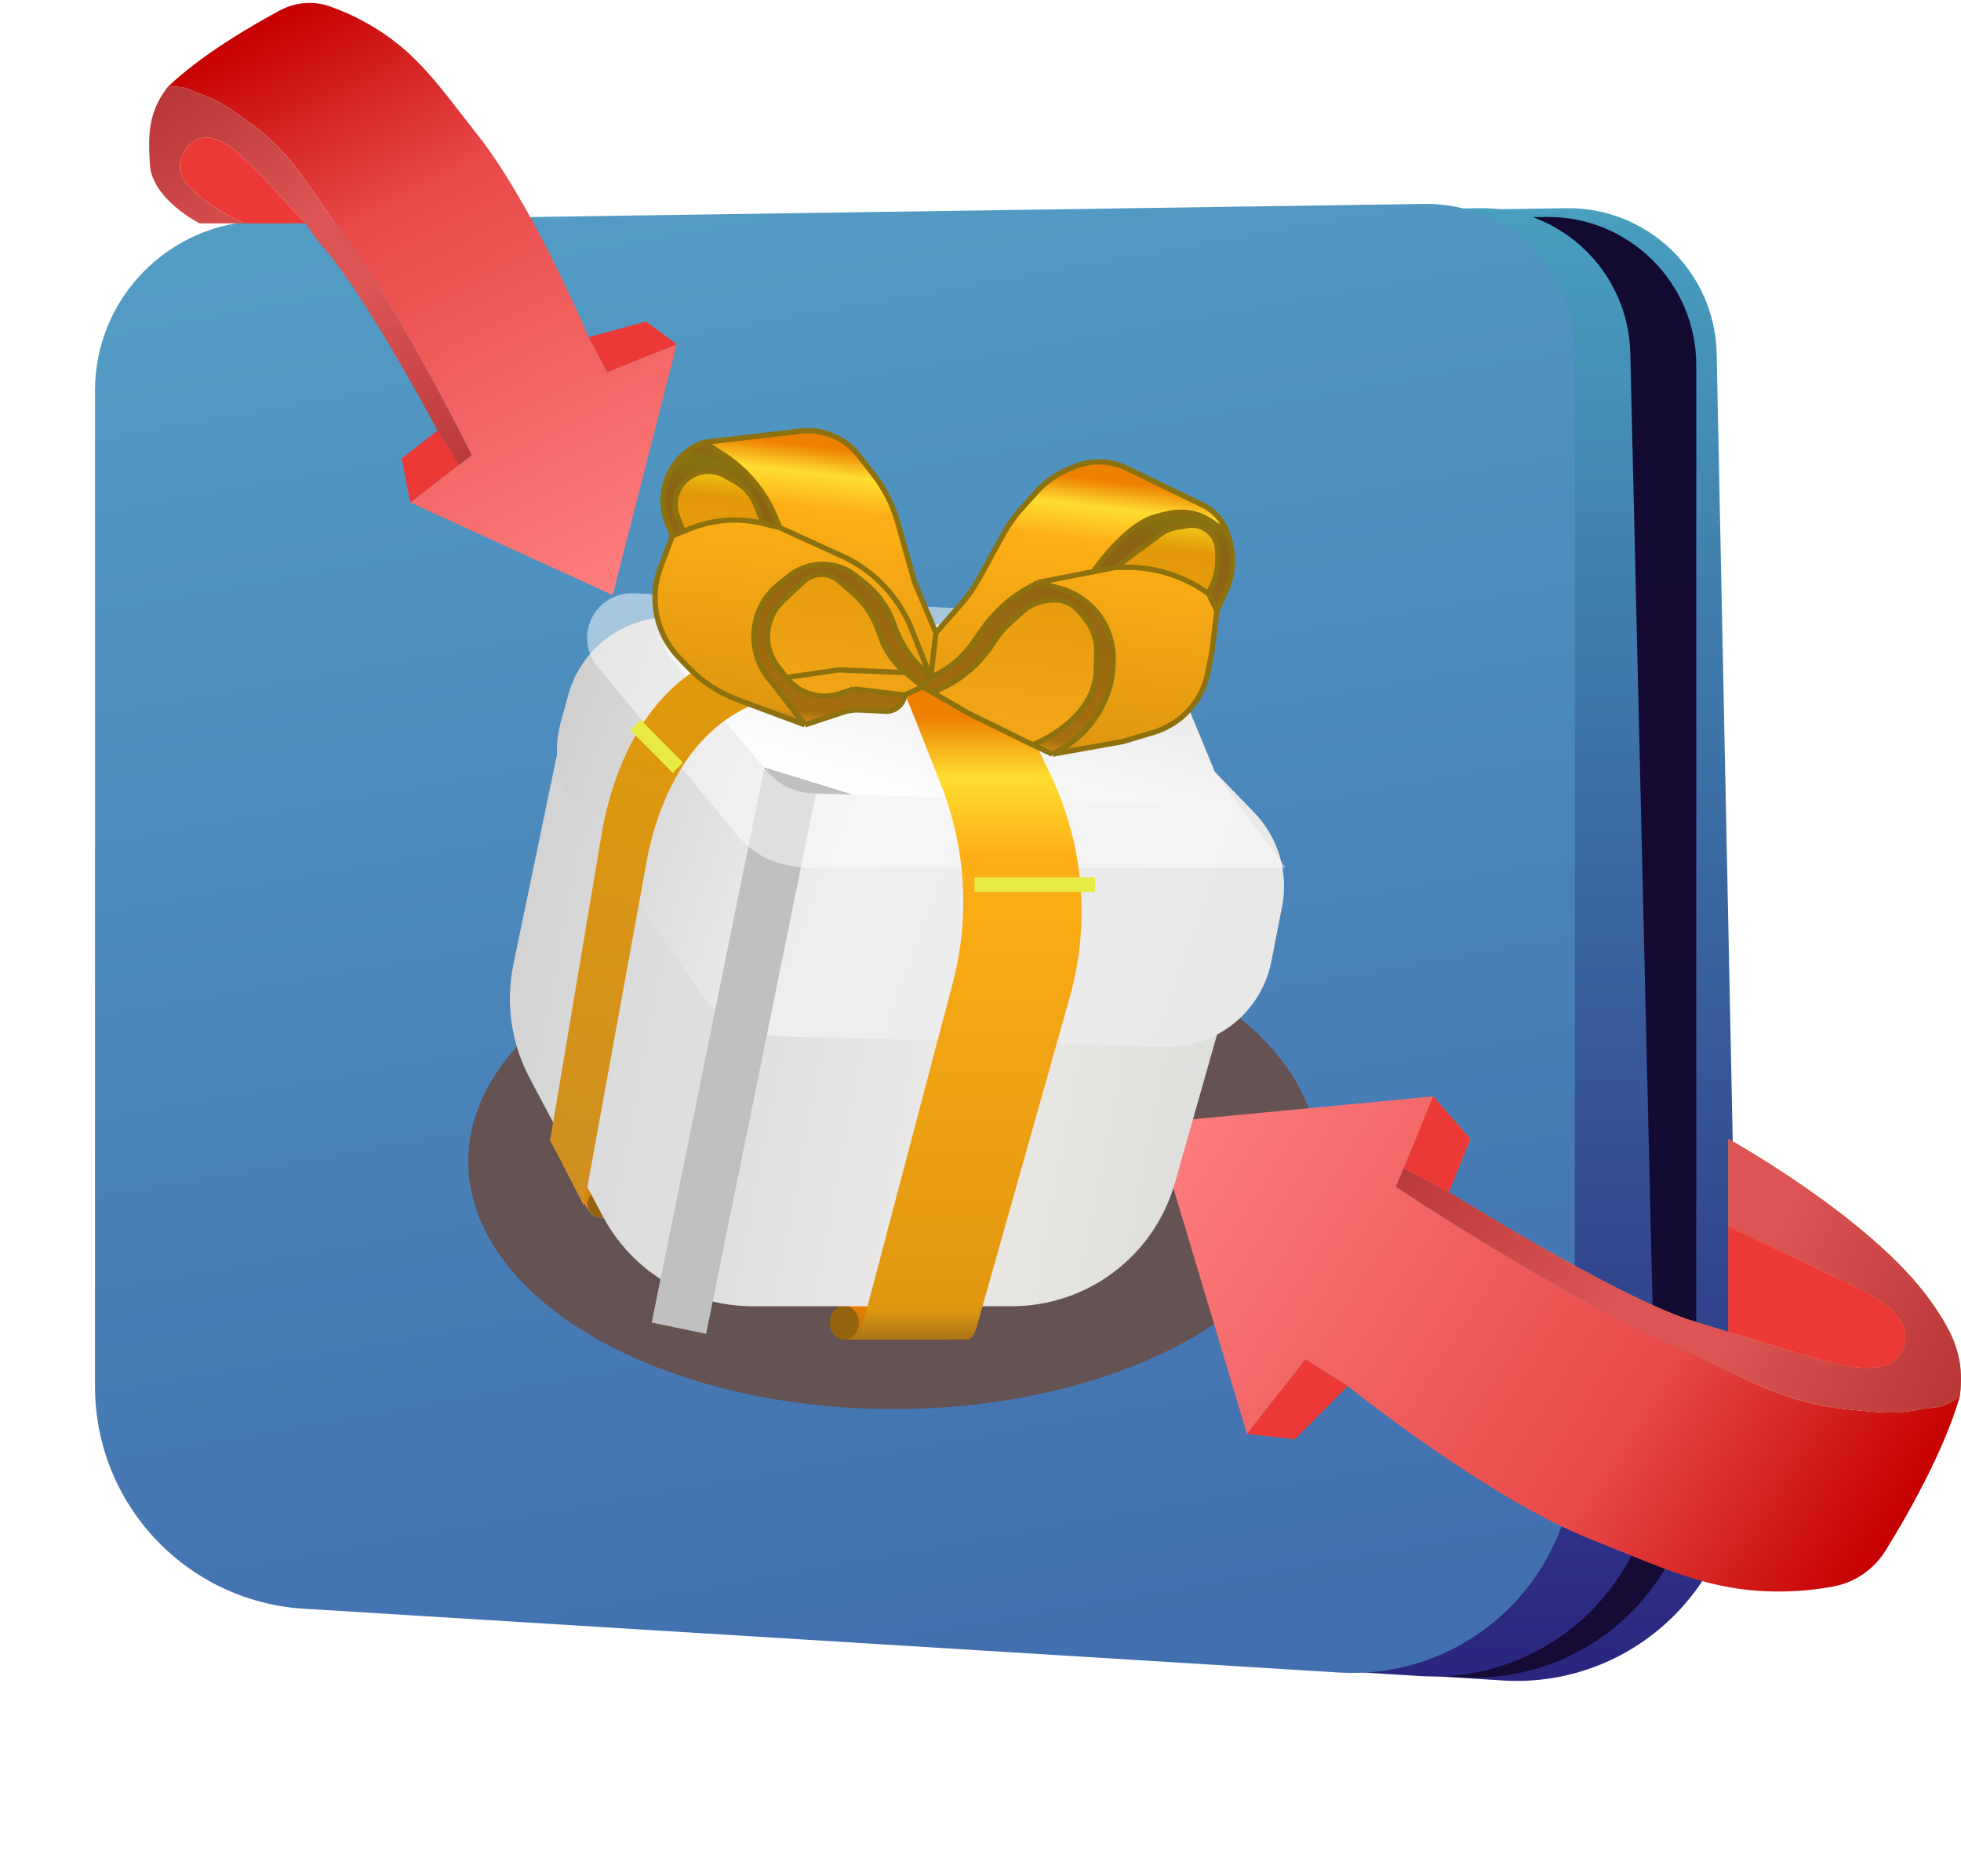 <svg width="185" height="177" viewBox="0 0 185 177" fill="none" xmlns="http://www.w3.org/2000/svg">
<path d="M22.064 37.258C22.064 28.513 29.085 21.388 37.829 21.259L147.746 19.646C155.446 19.533 161.792 25.66 161.949 33.359L164.065 137.172C164.316 149.459 154.008 159.334 141.743 158.558L41.737 152.23C30.676 151.53 22.064 142.355 22.064 131.272V37.258Z" fill="url(#paint0_linear_2505_29266)"/>
<path d="M20.426 38.077C20.426 29.332 27.447 22.207 36.191 22.079L145.822 20.47C153.633 20.355 160.027 26.656 160.027 34.468V137.291C160.027 149.384 149.84 158.978 137.768 158.253L40.167 152.391C29.078 151.725 20.426 142.538 20.426 131.429V38.077Z" fill="url(#paint1_linear_2505_29266)"/>
<path d="M13.976 37.358C13.921 28.573 20.958 21.387 29.741 21.258L139.6 19.646C147.283 19.533 153.622 25.635 153.801 33.317L156.217 136.691C156.505 149.004 146.184 158.92 133.893 158.139L34.24 151.815C23.232 151.117 14.64 142.021 14.57 130.991L13.976 37.358Z" fill="url(#paint2_linear_2505_29266)"/>
<path d="M8.963 36.848C8.963 28.103 15.984 20.978 24.728 20.85L134.359 19.241C142.171 19.126 148.564 25.427 148.564 33.239V136.846C148.564 148.952 138.356 158.551 126.272 157.806L28.671 151.79C17.596 151.107 8.963 141.926 8.963 130.829V36.848Z" fill="url(#paint3_linear_2505_29266)"/>
<g filter="url(#filter0_f_2505_29266)">
<ellipse cx="84.291" cy="109.596" rx="40.12" ry="23.358" fill="#655252"/>
</g>
<path d="M108.854 105.956L117.637 135.287L123.157 128.267L127.142 130.774C127.142 130.774 140.332 141.41 150.257 145.314C157.666 148.229 162.14 150.663 170.081 150.077C170.909 150.016 171.892 149.876 172.821 149.719L172.824 149.718C174.942 149.36 176.779 148.095 177.907 146.269L177.909 146.266C180.012 142.86 183.387 136.932 184.885 131.777C183.43 132.693 183.217 132.717 182.362 132.813C182.013 132.852 181.559 132.903 180.87 133.03C178.87 133.402 177.577 133.282 175.747 133.112C175.462 133.085 175.164 133.058 174.848 133.03C169.695 132.586 166.458 131.015 162.519 129.103C161.146 128.437 159.689 127.729 158.036 127.014C147.162 122.307 131.688 111.972 131.688 111.972L132.441 110.218L135.201 103.449L108.854 105.956Z" fill="url(#paint4_linear_2505_29266)"/>
<path d="M184.885 131.777C185.387 128.017 184.204 125.686 182.125 122.752C176.607 114.966 163.055 107.46 163.055 107.46V115.733L173.543 120.706C176.393 122.057 180.565 124.007 179.616 127.014C178.516 130.499 173.056 128.721 169.562 127.652L163.055 125.659C163.055 125.659 160.749 124.994 159.291 124.507C152.014 122.075 136.681 112.474 136.681 112.474L132.441 110.218L131.688 111.972C131.688 111.972 147.162 122.307 158.036 127.014C159.689 127.729 161.146 128.437 162.519 129.103C166.458 131.015 169.695 132.586 174.848 133.03C175.164 133.058 175.462 133.085 175.747 133.112C177.577 133.282 178.87 133.402 180.87 133.03C181.559 132.903 182.013 132.852 182.362 132.813C183.217 132.717 183.43 132.693 184.885 131.777Z" fill="url(#paint5_linear_2505_29266)"/>
<path d="M184.885 131.777C185.387 128.017 184.204 125.686 182.125 122.752C176.607 114.966 163.055 107.46 163.055 107.46V115.733L173.543 120.706C176.393 122.057 180.565 124.007 179.616 127.014C178.516 130.499 173.056 128.721 169.562 127.652L163.055 125.659C163.055 125.659 160.749 124.994 159.291 124.507C152.014 122.075 136.681 112.474 136.681 112.474L132.441 110.218L131.688 111.972C131.688 111.972 147.162 122.307 158.036 127.014C159.689 127.729 161.146 128.437 162.519 129.103C166.458 131.015 169.695 132.586 174.848 133.03C175.164 133.058 175.462 133.085 175.747 133.112C177.577 133.282 178.87 133.402 180.87 133.03C181.559 132.903 182.013 132.852 182.362 132.813C183.217 132.717 183.43 132.693 184.885 131.777Z" fill="url(#paint6_linear_2505_29266)"/>
<path fill-rule="evenodd" clip-rule="evenodd" d="M117.637 135.287L122.153 135.788L127.142 130.774L123.157 128.267L117.637 135.287ZM163.055 125.659V115.733L173.543 120.706C176.393 122.057 180.565 124.007 179.616 127.014C178.516 130.499 173.056 128.721 169.562 127.652L163.055 125.659Z" fill="url(#paint7_linear_2505_29266)"/>
<path fill-rule="evenodd" clip-rule="evenodd" d="M117.637 135.287L122.153 135.788L127.142 130.774L123.157 128.267L117.637 135.287ZM163.055 125.659V115.733L173.543 120.706C176.393 122.057 180.565 124.007 179.616 127.014C178.516 130.499 173.056 128.721 169.562 127.652L163.055 125.659Z" fill="url(#paint8_linear_2505_29266)"/>
<path d="M135.201 103.449L132.441 110.218L136.681 112.474L138.714 107.46L135.201 103.449Z" fill="url(#paint9_linear_2505_29266)"/>
<path d="M135.201 103.449L132.441 110.218L136.681 112.474L138.714 107.46L135.201 103.449Z" fill="url(#paint10_linear_2505_29266)"/>
<path d="M57.799 56.151L63.847 32.48L57.27 35.119L55.527 31.812C55.527 31.812 50.251 19.258 44.984 12.631C41.052 7.684 38.945 4.233 33.259 1.484C32.665 1.197 31.934 0.904 31.234 0.643L31.232 0.642C29.635 0.048 27.871 0.189 26.371 0.998L26.369 0.999C23.572 2.509 18.901 5.248 15.826 8.201C17.189 8.149 17.345 8.217 17.971 8.49C18.225 8.602 18.558 8.747 19.081 8.932C20.603 9.471 21.443 10.067 22.632 10.91C22.818 11.041 23.011 11.179 23.217 11.323C26.581 13.674 28.18 16.041 30.127 18.92C30.805 19.923 31.525 20.988 32.377 22.137C37.978 29.692 44.503 42.947 44.503 42.947L43.29 43.855L38.707 47.418L57.799 56.151Z" fill="url(#paint11_linear_2505_29266)"/>
<path d="M15.826 8.201C13.989 10.59 13.966 12.657 14.139 15.508C14.342 18.826 18.834 21.077 18.834 21.077L23.071 21.077C23.071 21.077 19.52 19.604 17.508 17.201C16.59 16.105 16.939 14.537 17.993 13.571C20.129 11.611 23.177 15 25.152 17.123L28.831 21.077C28.831 21.077 29.712 22.45 30.52 23.364C34.553 27.927 41.273 40.62 41.273 40.62L43.29 43.855L44.503 42.947C44.503 42.947 37.978 29.692 32.377 22.137C31.525 20.988 30.805 19.923 30.127 18.92C28.18 16.041 26.581 13.674 23.217 11.323C23.011 11.179 22.818 11.041 22.632 10.91C21.443 10.067 20.603 9.471 19.081 8.932C18.558 8.747 18.225 8.602 17.971 8.49C17.345 8.217 17.189 8.149 15.826 8.201Z" fill="url(#paint12_linear_2505_29266)"/>
<path fill-rule="evenodd" clip-rule="evenodd" d="M63.847 32.48L60.944 30.342L55.527 31.812L57.27 35.119L63.847 32.48ZM28.831 21.077L23.071 21.077C23.071 21.077 19.52 19.604 17.508 17.201C16.59 16.105 16.939 14.537 17.993 13.571C20.129 11.611 23.177 15 25.152 17.123L28.831 21.077Z" fill="url(#paint13_linear_2505_29266)"/>
<path d="M38.707 47.418L43.29 43.855L41.273 40.62L37.886 43.263L38.707 47.418Z" fill="url(#paint14_linear_2505_29266)"/>
<rect x="79.651" y="123.183" width="10.007" height="3.214" fill="url(#paint15_linear_2505_29266)"/>
<path d="M55.542 114.23L51.904 107.573L53.294 103.899L58.543 113.034L55.542 114.23Z" fill="#D9D9D9"/>
<path d="M55.542 114.23L51.904 107.573L53.294 103.899L58.543 113.034L55.542 114.23Z" fill="url(#paint16_linear_2505_29266)"/>
<ellipse rx="1.374" ry="1.596" transform="matrix(-0.498 -0.867 0.863 -0.505 56.937 113.443)" fill="#D9D9D9"/>
<ellipse rx="1.374" ry="1.596" transform="matrix(-0.498 -0.867 0.863 -0.505 56.937 113.443)" fill="#95640E"/>
<ellipse cx="79.651" cy="124.79" rx="1.365" ry="1.607" fill="#95640E"/>
<g filter="url(#filter1_i_2505_29266)">
<path d="M50.963 103.715C49.219 100.422 48.679 96.623 49.437 92.974L54.178 70.153L117.86 92.421L111.838 113.621C109.884 120.502 103.6 125.249 96.447 125.249H71.998C66.072 125.249 60.631 121.974 57.858 116.737L50.963 103.715Z" fill="url(#paint17_linear_2505_29266)"/>
</g>
<g filter="url(#filter2_d_2505_29266)">
<path d="M103.077 58.904L118.325 74.666C120.599 77.016 121.58 80.33 120.952 83.54L119.942 88.702C119.003 93.498 114.735 96.913 109.85 96.777L73.841 95.777C70.633 95.688 67.663 94.065 65.856 91.413L54.28 74.432C52.628 72.009 52.123 68.982 52.899 66.154L53.606 63.575C54.865 58.988 59.182 55.922 63.928 56.244L103.077 58.904Z" fill="url(#paint18_linear_2505_29266)"/>
</g>
<g filter="url(#filter3_f_2505_29266)">
<rect width="5.248" height="56.453" transform="matrix(0.979 0.203 -0.199 0.98 72.714 69.464)" fill="#C0C0C0"/>
</g>
<g opacity="0.5" filter="url(#filter4_f_2505_29266)">
<path d="M57.396 56.597C58.115 56.156 58.95 55.94 59.792 55.979L103.532 57.986L121.272 81.861H76.244C75.336 81.861 74.433 81.727 73.564 81.464L73.429 81.423C72.878 81.256 72.347 81.03 71.845 80.749C70.991 80.27 70.233 79.638 69.609 78.883L56.357 62.867C54.726 60.895 55.216 57.937 57.396 56.597Z" fill="url(#paint19_linear_2505_29266)"/>
</g>
<g filter="url(#filter5_f_2505_29266)">
<path d="M63.886 57.859C64.376 57.553 64.95 57.408 65.526 57.446L109.445 60.281L115.922 76.03L76.804 74.862C76.228 74.844 75.657 74.75 75.107 74.581L75.002 74.548C74.622 74.431 74.256 74.273 73.91 74.076C73.358 73.761 72.864 73.352 72.453 72.867L63.24 61.988C62.152 60.703 62.457 58.751 63.886 57.859Z" fill="url(#paint20_linear_2505_29266)"/>
</g>
<path d="M86.246 67.628L84.654 63.725H94.662L96.481 67.628L99.069 73.01C102.238 79.601 102.89 87.122 100.903 94.16L92.108 125.316C91.993 125.724 91.776 126.096 91.478 126.397H81.015L89.886 92.73C91.511 86.563 91.129 80.039 88.794 74.104L86.246 67.628Z" fill="url(#paint21_linear_2505_29266)"/>
<path d="M68.734 61.659C72.292 60.367 74.746 59.692 78.514 59.363C80.551 59.186 84.654 58.674 84.654 58.674V63.725C84.654 63.725 82.287 64.08 79.196 64.414C75.939 64.765 73.93 65.467 71.69 66.25C65.487 68.42 62.164 74.905 60.987 81.371L55.087 113.771L51.903 107.573L56.723 78.885C57.872 72.051 61.064 65.262 67.312 62.263C67.795 62.031 68.271 61.827 68.734 61.659Z" fill="url(#paint22_linear_2505_29266)"/>
<g filter="url(#filter6_f_2505_29266)">
<rect x="91.932" y="82.779" width="11.372" height="1.377" fill="#E7EB44"/>
</g>
<g filter="url(#filter7_f_2505_29266)">
<rect width="5.681" height="1.371" transform="matrix(0.704 0.71 -0.704 0.71 60.431 67.914)" fill="#E7EB44"/>
</g>
<path d="M94.662 59.134L103.759 59.593L107.626 64.184L94.662 63.725V59.134Z" fill="#D9D9D9"/>
<path d="M94.662 59.134L103.759 59.593L107.626 64.184L94.662 63.725V59.134Z" fill="url(#paint23_linear_2505_29266)"/>
<path d="M64.452 50.145L65.212 49.844C67.37 48.992 69.742 48.835 71.996 49.394L71.349 47.725C70.962 46.727 70.235 45.897 69.297 45.383L68.339 44.858C67.071 44.163 65.495 44.423 64.52 45.488C63.716 46.367 63.479 47.625 63.908 48.737L64.452 50.145Z" fill="url(#paint24_linear_2505_29266)"/>
<path d="M63.432 50.547L64.452 50.145L63.908 48.737C63.479 47.625 63.716 46.367 64.52 45.488C65.495 44.423 67.071 44.163 68.339 44.858L69.297 45.383C70.235 45.897 70.962 46.727 71.349 47.725L71.996 49.394L73.571 49.786L73.136 48.753C72.098 46.287 70.325 44.201 68.059 42.777L66.406 41.739L66.379 41.748C65.085 42.22 64 43.136 63.318 44.333C62.44 45.873 62.311 47.731 62.968 49.38L63.432 50.547Z" fill="url(#paint25_linear_2505_29266)"/>
<path d="M63.432 50.547L64.452 50.145L63.908 48.737C63.479 47.625 63.716 46.367 64.52 45.488C65.495 44.423 67.071 44.163 68.339 44.858L69.297 45.383C70.235 45.897 70.962 46.727 71.349 47.725L71.996 49.394L73.571 49.786L73.136 48.753C72.098 46.287 70.325 44.201 68.059 42.777L66.406 41.739L66.379 41.748C65.085 42.22 64 43.136 63.318 44.333C62.44 45.873 62.311 47.731 62.968 49.38L63.432 50.547Z" fill="url(#paint26_linear_2505_29266)"/>
<path d="M73.571 49.786L79.429 52.461C80.036 52.739 80.621 53.063 81.178 53.432C83.375 54.887 85.07 56.984 86.032 59.438L86.302 60.128L87.806 63.906L88.296 59.71L86.266 54.889L84.669 49.232C84.21 47.603 83.436 46.078 82.393 44.744L81 42.963C80.541 42.377 79.979 41.881 79.34 41.498C78.198 40.815 76.863 40.528 75.543 40.681L66.406 41.739L68.059 42.777C70.325 44.201 72.098 46.287 73.136 48.753L73.571 49.786Z" fill="url(#paint27_linear_2505_29266)"/>
<path d="M73.571 49.786L79.429 52.461C80.036 52.739 80.621 53.063 81.178 53.432C83.375 54.887 85.07 56.984 86.032 59.438L86.302 60.128L87.806 63.906L88.296 59.71L86.266 54.889L84.669 49.232C84.21 47.603 83.436 46.078 82.393 44.744L81 42.963C80.541 42.377 79.979 41.881 79.34 41.498C78.198 40.815 76.863 40.528 75.543 40.681L66.406 41.739L68.059 42.777C70.325 44.201 72.098 46.287 73.136 48.753L73.571 49.786Z" fill="url(#paint28_linear_2505_29266)"/>
<path d="M73.848 56.704C73.06 57.447 72.56 58.443 72.434 59.519C72.293 60.727 72.635 61.941 73.384 62.899L74.189 63.928L79.135 63.205L85.427 63.46C84.363 62.584 83.555 61.437 83.091 60.139L82.82 59.38C82.341 58.042 81.523 56.852 80.445 55.926L79.134 54.8C78.756 54.476 78.29 54.271 77.796 54.212C77.061 54.125 76.325 54.368 75.787 54.876L73.848 56.704Z" fill="#D9D9D9"/>
<path d="M73.848 56.704C73.06 57.447 72.56 58.443 72.434 59.519C72.293 60.727 72.635 61.941 73.384 62.899L74.189 63.928L79.135 63.205L85.427 63.46C84.363 62.584 83.555 61.437 83.091 60.139L82.82 59.38C82.341 58.042 81.523 56.852 80.445 55.926L79.134 54.8C78.756 54.476 78.29 54.271 77.796 54.212C77.061 54.125 76.325 54.368 75.787 54.876L73.848 56.704Z" fill="url(#paint29_linear_2505_29266)"/>
<path d="M73.848 56.704C73.06 57.447 72.56 58.443 72.434 59.519C72.293 60.727 72.635 61.941 73.384 62.899L74.189 63.928L79.135 63.205L85.427 63.46C84.363 62.584 83.555 61.437 83.091 60.139L82.82 59.38C82.341 58.042 81.523 56.852 80.445 55.926L79.134 54.8C78.756 54.476 78.29 54.271 77.796 54.212C77.061 54.125 76.325 54.368 75.787 54.876L73.848 56.704Z" fill="url(#paint30_linear_2505_29266)"/>
<path d="M80.546 65.008L85.342 65.577L87.054 64.798L85.427 63.46L79.135 63.205L74.189 63.928C75.373 65.442 77.379 66.052 79.202 65.451L80.546 65.008Z" fill="#D9D9D9"/>
<path d="M80.546 65.008L85.342 65.577L87.054 64.798L85.427 63.46L79.135 63.205L74.189 63.928C75.373 65.442 77.379 66.052 79.202 65.451L80.546 65.008Z" fill="url(#paint31_linear_2505_29266)"/>
<path d="M91.304 67.265L97.436 70.281C97.514 70.247 97.598 70.21 97.687 70.17C100.403 68.95 103.035 66.747 103.381 63.788C103.399 63.627 103.434 62.62 103.465 61.593C103.498 60.478 103.17 59.382 102.482 58.504C102.349 58.334 102.215 58.165 102.085 58.002C101.387 57.126 100.653 56.623 99.534 56.602C98.586 56.584 97.347 56.923 96.638 57.552L95.333 58.709C94.77 59.209 94.277 59.782 93.866 60.413L93.632 60.773C92.384 62.691 90.597 64.196 88.495 65.099L87.965 65.326L91.304 67.265Z" fill="#D9D9D9"/>
<path d="M91.304 67.265L97.436 70.281C97.514 70.247 97.598 70.21 97.687 70.17C100.403 68.95 103.035 66.747 103.381 63.788C103.399 63.627 103.434 62.62 103.465 61.593C103.498 60.478 103.17 59.382 102.482 58.504C102.349 58.334 102.215 58.165 102.085 58.002C101.387 57.126 100.653 56.623 99.534 56.602C98.586 56.584 97.347 56.923 96.638 57.552L95.333 58.709C94.77 59.209 94.277 59.782 93.866 60.413L93.632 60.773C92.384 62.691 90.597 64.196 88.495 65.099L87.965 65.326L91.304 67.265Z" fill="url(#paint32_linear_2505_29266)"/>
<path d="M91.304 67.265L97.436 70.281C97.514 70.247 97.598 70.21 97.687 70.17C100.403 68.95 103.035 66.747 103.381 63.788C103.399 63.627 103.434 62.62 103.465 61.593C103.498 60.478 103.17 59.382 102.482 58.504C102.349 58.334 102.215 58.165 102.085 58.002C101.387 57.126 100.653 56.623 99.534 56.602C98.586 56.584 97.347 56.923 96.638 57.552L95.333 58.709C94.77 59.209 94.277 59.782 93.866 60.413L93.632 60.773C92.384 62.691 90.597 64.196 88.495 65.099L87.965 65.326L91.304 67.265Z" fill="url(#paint33_linear_2505_29266)"/>
<path d="M114.013 56.017L114.387 55.172C114.721 54.417 114.891 53.6 114.885 52.774L114.88 51.978C114.877 51.603 114.788 51.233 114.619 50.898C114.144 49.956 113.119 49.426 112.078 49.585L111.114 49.731C110.509 49.823 109.935 50.061 109.443 50.424L105.226 53.536L106.26 53.528C108.964 53.508 111.609 54.332 113.825 55.885L114.013 56.017Z" fill="#D9D9D9"/>
<path d="M114.013 56.017L114.387 55.172C114.721 54.417 114.891 53.6 114.885 52.774L114.88 51.978C114.877 51.603 114.788 51.233 114.619 50.898C114.144 49.956 113.119 49.426 112.078 49.585L111.114 49.731C110.509 49.823 109.935 50.061 109.443 50.424L105.226 53.536L106.26 53.528C108.964 53.508 111.609 54.332 113.825 55.885L114.013 56.017Z" fill="url(#paint34_linear_2505_29266)"/>
<path d="M114.013 56.017L114.387 55.172C114.721 54.417 114.891 53.6 114.885 52.774L114.88 51.978C114.877 51.603 114.788 51.233 114.619 50.898C114.144 49.956 113.119 49.426 112.078 49.585L111.114 49.731C110.509 49.823 109.935 50.061 109.443 50.424L105.226 53.536L106.26 53.528C108.964 53.508 111.609 54.332 113.825 55.885L114.013 56.017Z" fill="url(#paint35_linear_2505_29266)"/>
<path d="M114.799 57.615L114.013 56.017L113.825 55.885C111.609 54.332 108.964 53.508 106.26 53.528L105.226 53.536L103.141 53.943L97.928 54.962L99.946 55.501C101.486 55.912 102.834 56.85 103.756 58.151C104.634 59.392 105.074 60.891 105.005 62.409L104.98 62.962C104.93 64.058 104.666 65.134 104.203 66.129L104.094 66.365C103.214 68.254 101.752 69.811 99.921 70.805L99.279 71.154L105.9 69.975L108.822 69.102C109.991 68.752 111.054 68.119 111.918 67.258C112.973 66.207 113.685 64.862 113.962 63.398L114.385 61.165L114.799 57.615Z" fill="url(#paint36_linear_2505_29266)"/>
<path d="M114.799 57.615L114.013 56.017L113.825 55.885C111.609 54.332 108.964 53.508 106.26 53.528L105.226 53.536L103.141 53.943L97.928 54.962L99.946 55.501C101.486 55.912 102.834 56.85 103.756 58.151C104.634 59.392 105.074 60.891 105.005 62.409L104.98 62.962C104.93 64.058 104.666 65.134 104.203 66.129L104.094 66.365C103.214 68.254 101.752 69.811 99.921 70.805L99.279 71.154L105.9 69.975L108.822 69.102C109.991 68.752 111.054 68.119 111.918 67.258C112.973 66.207 113.685 64.862 113.962 63.398L114.385 61.165L114.799 57.615Z" fill="url(#paint37_linear_2505_29266)"/>
<path fill-rule="evenodd" clip-rule="evenodd" d="M87.806 63.906L88.296 59.71L90.737 56.917C91.353 56.211 91.891 55.441 92.342 54.62L94.647 50.417C95.128 49.54 95.709 48.721 96.378 47.977L97.821 46.374C98.66 45.442 99.7 44.712 100.863 44.24L101.399 44.022C102.344 43.639 103.371 43.5 104.385 43.62C105.055 43.7 105.708 43.891 106.316 44.186L113.451 47.647C114.577 48.193 115.429 49.179 115.807 50.373C115.807 50.373 114.21 48.927 112.939 48.56C111.468 48.136 110.502 48.342 109.027 48.751C106.083 49.568 103.141 53.943 103.141 53.943L97.928 54.962L97.141 55.389C95.382 56.345 93.868 57.694 92.718 59.333L92.133 60.165L91.706 60.764C90.718 62.148 89.369 63.234 87.806 63.906Z" fill="#D9D9D9"/>
<path fill-rule="evenodd" clip-rule="evenodd" d="M87.806 63.906L88.296 59.71L90.737 56.917C91.353 56.211 91.891 55.441 92.342 54.62L94.647 50.417C95.128 49.54 95.709 48.721 96.378 47.977L97.821 46.374C98.66 45.442 99.7 44.712 100.863 44.24L101.399 44.022C102.344 43.639 103.371 43.5 104.385 43.62C105.055 43.7 105.708 43.891 106.316 44.186L113.451 47.647C114.577 48.193 115.429 49.179 115.807 50.373C115.807 50.373 114.21 48.927 112.939 48.56C111.468 48.136 110.502 48.342 109.027 48.751C106.083 49.568 103.141 53.943 103.141 53.943L97.928 54.962L97.141 55.389C95.382 56.345 93.868 57.694 92.718 59.333L92.133 60.165L91.706 60.764C90.718 62.148 89.369 63.234 87.806 63.906Z" fill="url(#paint38_linear_2505_29266)"/>
<path fill-rule="evenodd" clip-rule="evenodd" d="M87.806 63.906L88.296 59.71L90.737 56.917C91.353 56.211 91.891 55.441 92.342 54.62L94.647 50.417C95.128 49.54 95.709 48.721 96.378 47.977L97.821 46.374C98.66 45.442 99.7 44.712 100.863 44.24L101.399 44.022C102.344 43.639 103.371 43.5 104.385 43.62C105.055 43.7 105.708 43.891 106.316 44.186L113.451 47.647C114.577 48.193 115.429 49.179 115.807 50.373C115.807 50.373 114.21 48.927 112.939 48.56C111.468 48.136 110.502 48.342 109.027 48.751C106.083 49.568 103.141 53.943 103.141 53.943L97.928 54.962L97.141 55.389C95.382 56.345 93.868 57.694 92.718 59.333L92.133 60.165L91.706 60.764C90.718 62.148 89.369 63.234 87.806 63.906Z" fill="url(#paint39_linear_2505_29266)"/>
<path d="M115.628 55.833C115.939 55.165 116.141 54.451 116.227 53.718C116.34 52.745 116.246 51.759 115.95 50.824L115.807 50.373C115.807 50.373 114.21 48.927 112.939 48.56C111.468 48.136 110.502 48.342 109.027 48.751C106.083 49.568 103.141 53.943 103.141 53.943L105.226 53.536L109.443 50.424C109.935 50.061 110.509 49.823 111.114 49.731L112.078 49.585C113.119 49.426 114.144 49.956 114.619 50.898C114.788 51.233 114.877 51.603 114.88 51.978L114.885 52.774C114.891 53.6 114.721 54.417 114.387 55.172L114.013 56.017L114.799 57.615L115.628 55.833Z" fill="#D9D9D9"/>
<path d="M115.628 55.833C115.939 55.165 116.141 54.451 116.227 53.718C116.34 52.745 116.246 51.759 115.95 50.824L115.807 50.373C115.807 50.373 114.21 48.927 112.939 48.56C111.468 48.136 110.502 48.342 109.027 48.751C106.083 49.568 103.141 53.943 103.141 53.943L105.226 53.536L109.443 50.424C109.935 50.061 110.509 49.823 111.114 49.731L112.078 49.585C113.119 49.426 114.144 49.956 114.619 50.898C114.788 51.233 114.877 51.603 114.88 51.978L114.885 52.774C114.891 53.6 114.721 54.417 114.387 55.172L114.013 56.017L114.799 57.615L115.628 55.833Z" fill="url(#paint40_linear_2505_29266)"/>
<path d="M115.628 55.833C115.939 55.165 116.141 54.451 116.227 53.718C116.34 52.745 116.246 51.759 115.95 50.824L115.807 50.373C115.807 50.373 114.21 48.927 112.939 48.56C111.468 48.136 110.502 48.342 109.027 48.751C106.083 49.568 103.141 53.943 103.141 53.943L105.226 53.536L109.443 50.424C109.935 50.061 110.509 49.823 111.114 49.731L112.078 49.585C113.119 49.426 114.144 49.956 114.619 50.898C114.788 51.233 114.877 51.603 114.88 51.978L114.885 52.774C114.891 53.6 114.721 54.417 114.387 55.172L114.013 56.017L114.799 57.615L115.628 55.833Z" fill="url(#paint41_linear_2505_29266)"/>
<path d="M87.806 63.906L87.054 64.798L87.965 65.326L88.495 65.099C90.597 64.196 92.384 62.691 93.632 60.773L93.866 60.413C94.277 59.782 94.77 59.209 95.333 58.709L96.638 57.552C97.347 56.923 98.586 56.584 99.534 56.602C100.653 56.623 101.387 57.126 102.085 58.002C102.215 58.165 102.349 58.334 102.482 58.504C103.17 59.382 103.498 60.478 103.465 61.593C103.434 62.62 103.399 63.627 103.381 63.788C103.035 66.747 100.403 68.95 97.687 70.17C97.598 70.21 97.514 70.247 97.436 70.281L99.279 71.154L99.921 70.805C101.752 69.811 103.214 68.254 104.094 66.365L104.203 66.129C104.666 65.134 104.93 64.058 104.98 62.962L105.005 62.409C105.074 60.891 104.634 59.392 103.756 58.151C102.834 56.85 101.486 55.912 99.946 55.501L97.928 54.962L97.141 55.389C95.382 56.345 93.868 57.694 92.718 59.333L92.133 60.165L91.706 60.764C90.718 62.148 89.369 63.234 87.806 63.906Z" fill="url(#paint42_linear_2505_29266)"/>
<path d="M85.342 65.577L80.546 65.008L79.202 65.451C77.379 66.052 75.373 65.442 74.189 63.928L73.384 62.899C72.635 61.941 72.293 60.727 72.434 59.519C72.56 58.443 73.06 57.447 73.848 56.704L75.787 54.876C76.325 54.368 77.061 54.125 77.796 54.212C78.29 54.271 78.756 54.476 79.134 54.8L80.445 55.926C81.523 56.852 82.341 58.042 82.82 59.38L83.091 60.139C83.555 61.437 84.363 62.584 85.427 63.46L87.054 64.798L87.806 63.906L86.788 62.892C85.737 61.848 84.934 60.582 84.435 59.187L84.311 58.842C83.769 57.325 82.815 55.99 81.555 54.986L80.752 54.346C80.017 53.759 79.132 53.389 78.198 53.279C76.861 53.12 75.518 53.502 74.466 54.341L73.494 55.115C72.193 56.152 71.354 57.662 71.161 59.316C70.968 60.97 71.436 62.634 72.463 63.947L75.937 68.389L79.556 67.197C80.061 67.03 80.592 66.959 81.124 66.986L83.531 67.108C84.444 67.154 85.236 66.485 85.342 65.577Z" fill="#D9D9D9"/>
<path d="M85.342 65.577L80.546 65.008L79.202 65.451C77.379 66.052 75.373 65.442 74.189 63.928L73.384 62.899C72.635 61.941 72.293 60.727 72.434 59.519C72.56 58.443 73.06 57.447 73.848 56.704L75.787 54.876C76.325 54.368 77.061 54.125 77.796 54.212C78.29 54.271 78.756 54.476 79.134 54.8L80.445 55.926C81.523 56.852 82.341 58.042 82.82 59.38L83.091 60.139C83.555 61.437 84.363 62.584 85.427 63.46L87.054 64.798L87.806 63.906L86.788 62.892C85.737 61.848 84.934 60.582 84.435 59.187L84.311 58.842C83.769 57.325 82.815 55.99 81.555 54.986L80.752 54.346C80.017 53.759 79.132 53.389 78.198 53.279C76.861 53.12 75.518 53.502 74.466 54.341L73.494 55.115C72.193 56.152 71.354 57.662 71.161 59.316C70.968 60.97 71.436 62.634 72.463 63.947L75.937 68.389L79.556 67.197C80.061 67.03 80.592 66.959 81.124 66.986L83.531 67.108C84.444 67.154 85.236 66.485 85.342 65.577Z" fill="url(#paint43_linear_2505_29266)"/>
<path d="M85.342 65.577L80.546 65.008L79.202 65.451C77.379 66.052 75.373 65.442 74.189 63.928L73.384 62.899C72.635 61.941 72.293 60.727 72.434 59.519C72.56 58.443 73.06 57.447 73.848 56.704L75.787 54.876C76.325 54.368 77.061 54.125 77.796 54.212C78.29 54.271 78.756 54.476 79.134 54.8L80.445 55.926C81.523 56.852 82.341 58.042 82.82 59.38L83.091 60.139C83.555 61.437 84.363 62.584 85.427 63.46L87.054 64.798L87.806 63.906L86.788 62.892C85.737 61.848 84.934 60.582 84.435 59.187L84.311 58.842C83.769 57.325 82.815 55.99 81.555 54.986L80.752 54.346C80.017 53.759 79.132 53.389 78.198 53.279C76.861 53.12 75.518 53.502 74.466 54.341L73.494 55.115C72.193 56.152 71.354 57.662 71.161 59.316C70.968 60.97 71.436 62.634 72.463 63.947L75.937 68.389L79.556 67.197C80.061 67.03 80.592 66.959 81.124 66.986L83.531 67.108C84.444 67.154 85.236 66.485 85.342 65.577Z" fill="url(#paint44_linear_2505_29266)"/>
<path d="M84.435 59.187C84.934 60.582 85.737 61.848 86.788 62.892L87.806 63.906L86.302 60.128L86.032 59.438C85.07 56.984 83.375 54.887 81.178 53.432C80.621 53.063 80.036 52.739 79.429 52.461L73.571 49.786L71.996 49.394C69.742 48.835 67.37 48.992 65.212 49.844L64.452 50.145L63.432 50.547L62.312 53.532C61.813 54.861 61.669 56.297 61.895 57.699C62.16 59.346 62.922 60.874 64.081 62.076L64.982 63.012C66.263 64.341 67.825 65.365 69.554 66.01L75.937 68.389L72.463 63.947C71.436 62.634 70.968 60.97 71.161 59.316C71.354 57.662 72.193 56.152 73.494 55.115L74.466 54.341C75.518 53.502 76.861 53.12 78.198 53.279C79.132 53.389 80.017 53.759 80.752 54.346L81.555 54.986C82.815 55.99 83.769 57.325 84.311 58.842L84.435 59.187Z" fill="#D9D9D9"/>
<path d="M84.435 59.187C84.934 60.582 85.737 61.848 86.788 62.892L87.806 63.906L86.302 60.128L86.032 59.438C85.07 56.984 83.375 54.887 81.178 53.432C80.621 53.063 80.036 52.739 79.429 52.461L73.571 49.786L71.996 49.394C69.742 48.835 67.37 48.992 65.212 49.844L64.452 50.145L63.432 50.547L62.312 53.532C61.813 54.861 61.669 56.297 61.895 57.699C62.16 59.346 62.922 60.874 64.081 62.076L64.982 63.012C66.263 64.341 67.825 65.365 69.554 66.01L75.937 68.389L72.463 63.947C71.436 62.634 70.968 60.97 71.161 59.316C71.354 57.662 72.193 56.152 73.494 55.115L74.466 54.341C75.518 53.502 76.861 53.12 78.198 53.279C79.132 53.389 80.017 53.759 80.752 54.346L81.555 54.986C82.815 55.99 83.769 57.325 84.311 58.842L84.435 59.187Z" fill="url(#paint45_linear_2505_29266)"/>
<path d="M84.435 59.187C84.934 60.582 85.737 61.848 86.788 62.892L87.806 63.906L86.302 60.128L86.032 59.438C85.07 56.984 83.375 54.887 81.178 53.432C80.621 53.063 80.036 52.739 79.429 52.461L73.571 49.786L71.996 49.394C69.742 48.835 67.37 48.992 65.212 49.844L64.452 50.145L63.432 50.547L62.312 53.532C61.813 54.861 61.669 56.297 61.895 57.699C62.16 59.346 62.922 60.874 64.081 62.076L64.982 63.012C66.263 64.341 67.825 65.365 69.554 66.01L75.937 68.389L72.463 63.947C71.436 62.634 70.968 60.97 71.161 59.316C71.354 57.662 72.193 56.152 73.494 55.115L74.466 54.341C75.518 53.502 76.861 53.12 78.198 53.279C79.132 53.389 80.017 53.759 80.752 54.346L81.555 54.986C82.815 55.99 83.769 57.325 84.311 58.842L84.435 59.187Z" fill="url(#paint46_linear_2505_29266)"/>
<path d="M85.342 65.577C84.831 65.516 81.931 65.173 80.546 65.008M85.342 65.577V65.577C85.236 66.485 84.444 67.154 83.531 67.108L81.124 66.986C80.592 66.959 80.061 67.03 79.556 67.197L75.937 68.389M85.342 65.577L87.054 64.798M85.342 65.577L80.546 65.008M80.546 65.008L79.202 65.451C77.379 66.052 75.373 65.442 74.189 63.928V63.928M87.054 64.798L87.806 63.906M87.054 64.798L87.965 65.326M87.054 64.798L85.427 63.46M87.806 63.906L86.788 62.892C85.737 61.848 84.934 60.582 84.435 59.187L84.311 58.842C83.769 57.325 82.815 55.99 81.555 54.986L80.752 54.346C80.017 53.759 79.132 53.389 78.198 53.279V53.279C76.861 53.12 75.518 53.502 74.466 54.341L73.494 55.115C72.193 56.152 71.354 57.662 71.161 59.316V59.316C70.968 60.97 71.436 62.634 72.463 63.947L75.937 68.389M87.806 63.906L86.302 60.128L86.032 59.438C85.07 56.984 83.375 54.887 81.178 53.432V53.432C80.621 53.063 80.036 52.739 79.429 52.461L73.571 49.786M87.806 63.906L88.296 59.71M87.806 63.906V63.906C89.369 63.234 90.718 62.148 91.706 60.764L92.133 60.165L92.718 59.333C93.868 57.694 95.382 56.345 97.141 55.389L97.928 54.962M75.937 68.389L69.554 66.01C67.825 65.365 66.263 64.341 64.982 63.012L64.081 62.076C62.922 60.874 62.16 59.346 61.895 57.699V57.699C61.669 56.297 61.813 54.861 62.312 53.532L63.432 50.547M63.432 50.547L64.452 50.145M63.432 50.547L62.968 49.38C62.311 47.731 62.44 45.873 63.318 44.333V44.333C64 43.136 65.085 42.22 66.379 41.748L66.406 41.739M73.571 49.786L71.996 49.394M73.571 49.786L73.136 48.753C72.098 46.287 70.325 44.201 68.059 42.777L66.406 41.739M64.452 50.145L65.212 49.844C67.37 48.992 69.742 48.835 71.996 49.394V49.394M64.452 50.145L63.908 48.737C63.479 47.625 63.716 46.367 64.52 45.488V45.488C65.495 44.423 67.071 44.163 68.339 44.858L69.297 45.383C70.235 45.897 70.962 46.727 71.349 47.725L71.996 49.394M66.406 41.739L75.543 40.681C76.863 40.528 78.198 40.815 79.34 41.498V41.498C79.979 41.881 80.541 42.377 81 42.963L82.393 44.744C83.436 46.078 84.21 47.603 84.669 49.232L86.266 54.889L88.296 59.71M88.296 59.71L90.737 56.917C91.353 56.211 91.891 55.441 92.342 54.62L94.647 50.417C95.128 49.54 95.709 48.721 96.378 47.977L97.821 46.374C98.66 45.442 99.7 44.712 100.863 44.24L101.399 44.022C102.344 43.639 103.371 43.5 104.385 43.62V43.62C105.055 43.7 105.708 43.891 106.316 44.186L113.451 47.647C114.577 48.193 115.429 49.179 115.807 50.373V50.373M114.799 57.615L115.628 55.833C115.939 55.165 116.141 54.451 116.227 53.718V53.718C116.34 52.745 116.246 51.759 115.95 50.824L115.807 50.373M114.799 57.615L114.013 56.017M114.799 57.615L114.385 61.165L113.962 63.398C113.685 64.862 112.973 66.207 111.918 67.258V67.258C111.054 68.119 109.991 68.752 108.822 69.102L105.9 69.975L99.279 71.154M114.013 56.017L114.387 55.172C114.721 54.417 114.891 53.6 114.885 52.774L114.88 51.978C114.877 51.603 114.788 51.233 114.619 50.898V50.898C114.144 49.956 113.119 49.426 112.078 49.585L111.114 49.731C110.509 49.823 109.935 50.061 109.443 50.424L105.226 53.536M114.013 56.017L113.825 55.885C111.609 54.332 108.964 53.508 106.26 53.528L105.226 53.536M105.226 53.536L103.141 53.943M97.928 54.962L99.946 55.501C101.486 55.912 102.834 56.85 103.756 58.151V58.151C104.634 59.392 105.074 60.891 105.005 62.409L104.98 62.962C104.93 64.058 104.666 65.134 104.203 66.129L104.094 66.365C103.214 68.254 101.752 69.811 99.921 70.805L99.279 71.154M97.928 54.962L103.141 53.943M99.279 71.154L97.436 70.281M97.436 70.281L91.304 67.265L87.965 65.326M97.436 70.281C97.514 70.247 97.598 70.21 97.687 70.17C100.403 68.95 103.035 66.747 103.381 63.788V63.788C103.399 63.627 103.434 62.62 103.465 61.593C103.498 60.478 103.17 59.382 102.482 58.504C102.349 58.334 102.215 58.165 102.085 58.002C101.387 57.126 100.653 56.623 99.534 56.602V56.602C98.586 56.584 97.347 56.923 96.638 57.552L95.333 58.709C94.77 59.209 94.277 59.782 93.866 60.413L93.632 60.773C92.384 62.691 90.597 64.196 88.495 65.099L87.965 65.326M74.189 63.928L73.384 62.899C72.635 61.941 72.293 60.727 72.434 59.519V59.519C72.56 58.443 73.06 57.447 73.848 56.704L75.787 54.876C76.325 54.368 77.061 54.125 77.796 54.212V54.212C78.29 54.271 78.756 54.476 79.134 54.8L80.445 55.926C81.523 56.852 82.341 58.042 82.82 59.38L83.091 60.139C83.555 61.437 84.363 62.584 85.427 63.46V63.46M74.189 63.928L79.135 63.205L85.427 63.46M103.141 53.943C103.141 53.943 106.083 49.568 109.027 48.751C110.502 48.342 111.468 48.136 112.939 48.56C114.21 48.927 115.807 50.373 115.807 50.373" stroke="#8D710E" stroke-width="0.5"/>
<defs>
<filter id="filter0_f_2505_29266" x="0.171" y="42.238" width="168.24" height="134.716" filterUnits="userSpaceOnUse" color-interpolation-filters="sRGB">
<feFlood flood-opacity="0" result="BackgroundImageFix"/>
<feBlend mode="normal" in="SourceGraphic" in2="BackgroundImageFix" result="shape"/>
<feGaussianBlur stdDeviation="22" result="effect1_foregroundBlur_2505_29266"/>
</filter>
<filter id="filter1_i_2505_29266" x="48.103" y="68.153" width="69.758" height="57.096" filterUnits="userSpaceOnUse" color-interpolation-filters="sRGB">
<feFlood flood-opacity="0" result="BackgroundImageFix"/>
<feBlend mode="normal" in="SourceGraphic" in2="BackgroundImageFix" result="shape"/>
<feColorMatrix in="SourceAlpha" type="matrix" values="0 0 0 0 0 0 0 0 0 0 0 0 0 0 0 0 0 0 127 0" result="hardAlpha"/>
<feOffset dx="-1" dy="-2"/>
<feGaussianBlur stdDeviation="3.5"/>
<feComposite in2="hardAlpha" operator="arithmetic" k2="-1" k3="1"/>
<feColorMatrix type="matrix" values="0 0 0 0 0 0 0 0 0 0 0 0 0 0 0 0 0 0 0.15 0"/>
<feBlend mode="normal" in2="shape" result="effect1_innerShadow_2505_29266"/>
</filter>
<filter id="filter2_d_2505_29266" x="49.543" y="55.221" width="74.596" height="46.56" filterUnits="userSpaceOnUse" color-interpolation-filters="sRGB">
<feFlood flood-opacity="0" result="BackgroundImageFix"/>
<feColorMatrix in="SourceAlpha" type="matrix" values="0 0 0 0 0 0 0 0 0 0 0 0 0 0 0 0 0 0 127 0" result="hardAlpha"/>
<feOffset dy="2"/>
<feGaussianBlur stdDeviation="1.5"/>
<feComposite in2="hardAlpha" operator="out"/>
<feColorMatrix type="matrix" values="0 0 0 0 0 0 0 0 0 0 0 0 0 0 0 0 0 0 0.06 0"/>
<feBlend mode="normal" in2="BackgroundImageFix" result="effect1_dropShadow_2505_29266"/>
<feBlend mode="normal" in="SourceGraphic" in2="effect1_dropShadow_2505_29266" result="shape"/>
</filter>
<filter id="filter3_f_2505_29266" x="27.456" y="35.464" width="84.398" height="124.384" filterUnits="userSpaceOnUse" color-interpolation-filters="sRGB">
<feFlood flood-opacity="0" result="BackgroundImageFix"/>
<feBlend mode="normal" in="SourceGraphic" in2="BackgroundImageFix" result="shape"/>
<feGaussianBlur stdDeviation="17" result="effect1_foregroundBlur_2505_29266"/>
</filter>
<filter id="filter4_f_2505_29266" x="47.39" y="47.975" width="81.882" height="41.886" filterUnits="userSpaceOnUse" color-interpolation-filters="sRGB">
<feFlood flood-opacity="0" result="BackgroundImageFix"/>
<feBlend mode="normal" in="SourceGraphic" in2="BackgroundImageFix" result="shape"/>
<feGaussianBlur stdDeviation="4" result="effect1_foregroundBlur_2505_29266"/>
</filter>
<filter id="filter5_f_2505_29266" x="54.585" y="49.44" width="69.336" height="34.59" filterUnits="userSpaceOnUse" color-interpolation-filters="sRGB">
<feFlood flood-opacity="0" result="BackgroundImageFix"/>
<feBlend mode="normal" in="SourceGraphic" in2="BackgroundImageFix" result="shape"/>
<feGaussianBlur stdDeviation="4" result="effect1_foregroundBlur_2505_29266"/>
</filter>
<filter id="filter6_f_2505_29266" x="88.932" y="79.779" width="17.372" height="7.377" filterUnits="userSpaceOnUse" color-interpolation-filters="sRGB">
<feFlood flood-opacity="0" result="BackgroundImageFix"/>
<feBlend mode="normal" in="SourceGraphic" in2="BackgroundImageFix" result="shape"/>
<feGaussianBlur stdDeviation="1.5" result="effect1_foregroundBlur_2505_29266"/>
</filter>
<filter id="filter7_f_2505_29266" x="56.466" y="64.914" width="10.963" height="11.01" filterUnits="userSpaceOnUse" color-interpolation-filters="sRGB">
<feFlood flood-opacity="0" result="BackgroundImageFix"/>
<feBlend mode="normal" in="SourceGraphic" in2="BackgroundImageFix" result="shape"/>
<feGaussianBlur stdDeviation="1.5" result="effect1_foregroundBlur_2505_29266"/>
</filter>
<linearGradient id="paint0_linear_2505_29266" x1="93.502" y1="19.442" x2="93.502" y2="159.59" gradientUnits="userSpaceOnUse">
<stop stop-color="#489FBE"/>
<stop offset="1" stop-color="#2A247E"/>
</linearGradient>
<linearGradient id="paint1_linear_2505_29266" x1="90.227" y1="20.262" x2="90.227" y2="159.59" gradientUnits="userSpaceOnUse">
<stop stop-color="#130A30"/>
<stop offset="1" stop-color="#150B34"/>
</linearGradient>
<linearGradient id="paint2_linear_2505_29266" x1="85.314" y1="19.442" x2="85.314" y2="159.59" gradientUnits="userSpaceOnUse">
<stop stop-color="#489FBE"/>
<stop offset="1" stop-color="#2A247E"/>
</linearGradient>
<linearGradient id="paint3_linear_2505_29266" x1="53.996" y1="19.032" x2="78.811" y2="159.172" gradientUnits="userSpaceOnUse">
<stop stop-color="#539CC4"/>
<stop offset="1" stop-color="#426FAF"/>
</linearGradient>
<linearGradient id="paint4_linear_2505_29266" x1="108.854" y1="106.457" x2="175.815" y2="149.132" gradientUnits="userSpaceOnUse">
<stop stop-color="#FD7E7E"/>
<stop offset="0.668" stop-color="#E84949"/>
<stop offset="1" stop-color="#C60000"/>
</linearGradient>
<linearGradient id="paint5_linear_2505_29266" x1="129.681" y1="110.97" x2="185.117" y2="137.333" gradientUnits="userSpaceOnUse">
<stop stop-color="#B87D38"/>
<stop offset="0.414" stop-color="#DCA754"/>
<stop offset="0.598" stop-color="#DCA754"/>
<stop offset="1" stop-color="#B57833"/>
</linearGradient>
<linearGradient id="paint6_linear_2505_29266" x1="129.681" y1="110.97" x2="185.117" y2="137.333" gradientUnits="userSpaceOnUse">
<stop stop-color="#B83838"/>
<stop offset="0.414" stop-color="#DC5454"/>
<stop offset="0.598" stop-color="#DC5454"/>
<stop offset="1" stop-color="#B53333"/>
</linearGradient>
<linearGradient id="paint7_linear_2505_29266" x1="146.927" y1="103.449" x2="139.982" y2="147.071" gradientUnits="userSpaceOnUse">
<stop stop-color="#ED7938"/>
<stop offset="1" stop-color="#ED7938"/>
</linearGradient>
<linearGradient id="paint8_linear_2505_29266" x1="146.93" y1="103.449" x2="139.985" y2="147.071" gradientUnits="userSpaceOnUse">
<stop stop-color="#ED3838"/>
<stop offset="1" stop-color="#ED3838"/>
</linearGradient>
<linearGradient id="paint9_linear_2505_29266" x1="146.927" y1="103.449" x2="139.982" y2="147.071" gradientUnits="userSpaceOnUse">
<stop stop-color="#ED7938"/>
<stop offset="1" stop-color="#ED7938"/>
</linearGradient>
<linearGradient id="paint10_linear_2505_29266" x1="146.93" y1="103.449" x2="139.985" y2="147.071" gradientUnits="userSpaceOnUse">
<stop stop-color="#ED3838"/>
<stop offset="1" stop-color="#ED3838"/>
</linearGradient>
<linearGradient id="paint11_linear_2505_29266" x1="57.998" y1="55.806" x2="28.851" y2="-0.09" gradientUnits="userSpaceOnUse">
<stop stop-color="#FD7E7E"/>
<stop offset="0.668" stop-color="#E84949"/>
<stop offset="1" stop-color="#C60000"/>
</linearGradient>
<linearGradient id="paint12_linear_2505_29266" x1="45.485" y1="44.434" x2="17.807" y2="4.335" gradientUnits="userSpaceOnUse">
<stop stop-color="#B83838"/>
<stop offset="0.414" stop-color="#DC5454"/>
<stop offset="0.598" stop-color="#DC5454"/>
<stop offset="1" stop-color="#B53333"/>
</linearGradient>
<linearGradient id="paint13_linear_2505_29266" x1="30.653" y1="42.763" x2="52.773" y2="15.528" gradientUnits="userSpaceOnUse">
<stop stop-color="#ED3838"/>
<stop offset="1" stop-color="#ED3838"/>
</linearGradient>
<linearGradient id="paint14_linear_2505_29266" x1="30.653" y1="42.763" x2="52.773" y2="15.528" gradientUnits="userSpaceOnUse">
<stop stop-color="#ED3838"/>
<stop offset="1" stop-color="#ED3838"/>
</linearGradient>
<linearGradient id="paint15_linear_2505_29266" x1="84.654" y1="123.183" x2="84.654" y2="126.397" gradientUnits="userSpaceOnUse">
<stop stop-color="#EE8000"/>
<stop offset="1" stop-color="#AA7519"/>
</linearGradient>
<linearGradient id="paint16_linear_2505_29266" x1="53.164" y1="110.079" x2="55.931" y2="108.489" gradientUnits="userSpaceOnUse">
<stop stop-color="#EE8000"/>
<stop offset="1" stop-color="#AA7519"/>
</linearGradient>
<linearGradient id="paint17_linear_2505_29266" x1="49.629" y1="83.238" x2="122.685" y2="97.218" gradientUnits="userSpaceOnUse">
<stop stop-color="#D2D2D2"/>
<stop offset="0.182" stop-color="#DCDCDC"/>
<stop offset="0.339" stop-color="#DFDFDF"/>
<stop offset="0.583" stop-color="#EAE9E7"/>
<stop offset="0.715" stop-color="#E7E6E3"/>
<stop offset="1" stop-color="#DBDBD9"/>
</linearGradient>
<linearGradient id="paint18_linear_2505_29266" x1="51.904" y1="59.593" x2="122.113" y2="85.564" gradientUnits="userSpaceOnUse">
<stop stop-color="#CCCCCC"/>
<stop offset="0.439" stop-color="#EFEFEF"/>
<stop offset="1" stop-color="#E8E8E8"/>
</linearGradient>
<linearGradient id="paint19_linear_2505_29266" x1="86.929" y1="40.768" x2="73.973" y2="83.631" gradientUnits="userSpaceOnUse">
<stop stop-color="white"/>
<stop offset="1" stop-color="#FEFEFE"/>
<stop offset="1" stop-color="white"/>
</linearGradient>
<linearGradient id="paint20_linear_2505_29266" x1="86.929" y1="45.5" x2="78.103" y2="74.252" gradientUnits="userSpaceOnUse">
<stop stop-color="#DBDBDB"/>
<stop offset="1" stop-color="white"/>
<stop offset="1" stop-color="#C0C0C0"/>
</linearGradient>
<linearGradient id="paint21_linear_2505_29266" x1="92.501" y1="67.628" x2="92.501" y2="126.397" gradientUnits="userSpaceOnUse">
<stop stop-color="#EE8000"/>
<stop offset="0.097" stop-color="#FFDE30"/>
<stop offset="0.221" stop-color="#FEAF16"/>
<stop offset="0.951" stop-color="#E09710"/>
<stop offset="1" stop-color="#AA7519"/>
</linearGradient>
<linearGradient id="paint22_linear_2505_29266" x1="66.004" y1="60.97" x2="49.577" y2="116.673" gradientUnits="userSpaceOnUse">
<stop stop-color="#E29A0A"/>
<stop offset="1" stop-color="#CC8E23"/>
</linearGradient>
<linearGradient id="paint23_linear_2505_29266" x1="101.22" y1="59.965" x2="100.802" y2="65.054" gradientUnits="userSpaceOnUse">
<stop stop-color="#E29A0A"/>
<stop offset="1" stop-color="#CC8E23"/>
</linearGradient>
<linearGradient id="paint24_linear_2505_29266" x1="89.848" y1="43.65" x2="86.765" y2="69.671" gradientUnits="userSpaceOnUse">
<stop stop-color="#FF9821"/>
<stop offset="0.097" stop-color="#F4D119"/>
<stop offset="0.221" stop-color="#E29808"/>
<stop offset="0.951" stop-color="#F3A618"/>
<stop offset="1" stop-color="#F5A823"/>
</linearGradient>
<linearGradient id="paint25_linear_2505_29266" x1="90.049" y1="41.922" x2="86.762" y2="69.671" gradientUnits="userSpaceOnUse">
<stop stop-color="#C1B9B9"/>
<stop offset="1" stop-color="#C7C0C0"/>
</linearGradient>
<linearGradient id="paint26_linear_2505_29266" x1="89.848" y1="43.65" x2="86.765" y2="69.671" gradientUnits="userSpaceOnUse">
<stop stop-color="#925815"/>
<stop offset="0.097" stop-color="#867311"/>
<stop offset="0.221" stop-color="#8B6315"/>
<stop offset="0.951" stop-color="#A56F0C"/>
<stop offset="1" stop-color="#D69018"/>
</linearGradient>
<linearGradient id="paint27_linear_2505_29266" x1="90.049" y1="41.922" x2="86.762" y2="69.671" gradientUnits="userSpaceOnUse">
<stop stop-color="#E5E5E5"/>
<stop offset="1" stop-color="#E3E4E4"/>
</linearGradient>
<linearGradient id="paint28_linear_2505_29266" x1="89.848" y1="43.65" x2="86.765" y2="69.671" gradientUnits="userSpaceOnUse">
<stop stop-color="#EE8000"/>
<stop offset="0.097" stop-color="#FFDE30"/>
<stop offset="0.221" stop-color="#FEAF16"/>
<stop offset="0.951" stop-color="#E09710"/>
<stop offset="1" stop-color="#AA7519"/>
</linearGradient>
<linearGradient id="paint29_linear_2505_29266" x1="62.041" y1="45.802" x2="73.911" y2="49.762" gradientUnits="userSpaceOnUse">
<stop stop-color="#AB7F83"/>
<stop offset="1" stop-color="#A8898C"/>
</linearGradient>
<linearGradient id="paint30_linear_2505_29266" x1="89.848" y1="43.65" x2="86.765" y2="69.671" gradientUnits="userSpaceOnUse">
<stop stop-color="#FF9821"/>
<stop offset="0.097" stop-color="#F4D119"/>
<stop offset="0.221" stop-color="#E29808"/>
<stop offset="0.951" stop-color="#F3A618"/>
<stop offset="1" stop-color="#F5A823"/>
</linearGradient>
<linearGradient id="paint31_linear_2505_29266" x1="89.848" y1="43.65" x2="86.765" y2="69.671" gradientUnits="userSpaceOnUse">
<stop stop-color="#FF9821"/>
<stop offset="0.097" stop-color="#F4D119"/>
<stop offset="0.221" stop-color="#E29808"/>
<stop offset="0.951" stop-color="#F3A618"/>
<stop offset="1" stop-color="#F5A823"/>
</linearGradient>
<linearGradient id="paint32_linear_2505_29266" x1="62.041" y1="45.802" x2="73.911" y2="49.762" gradientUnits="userSpaceOnUse">
<stop stop-color="#AB7F83"/>
<stop offset="1" stop-color="#A8898C"/>
</linearGradient>
<linearGradient id="paint33_linear_2505_29266" x1="89.848" y1="43.65" x2="86.765" y2="69.671" gradientUnits="userSpaceOnUse">
<stop stop-color="#FF9821"/>
<stop offset="0.097" stop-color="#F4D119"/>
<stop offset="0.221" stop-color="#E29808"/>
<stop offset="0.951" stop-color="#F3A618"/>
<stop offset="1" stop-color="#F5A823"/>
</linearGradient>
<linearGradient id="paint34_linear_2505_29266" x1="62.041" y1="45.802" x2="73.911" y2="49.762" gradientUnits="userSpaceOnUse">
<stop stop-color="#AB7F83"/>
<stop offset="1" stop-color="#A8898C"/>
</linearGradient>
<linearGradient id="paint35_linear_2505_29266" x1="89.848" y1="43.65" x2="86.765" y2="69.671" gradientUnits="userSpaceOnUse">
<stop stop-color="#FF9821"/>
<stop offset="0.097" stop-color="#F4D119"/>
<stop offset="0.221" stop-color="#E29808"/>
<stop offset="0.951" stop-color="#F3A618"/>
<stop offset="1" stop-color="#F5A823"/>
</linearGradient>
<linearGradient id="paint36_linear_2505_29266" x1="90.049" y1="41.922" x2="86.762" y2="69.671" gradientUnits="userSpaceOnUse">
<stop stop-color="#E5E2C5"/>
<stop offset="1" stop-color="#DADC8E"/>
</linearGradient>
<linearGradient id="paint37_linear_2505_29266" x1="89.848" y1="43.65" x2="86.765" y2="69.671" gradientUnits="userSpaceOnUse">
<stop stop-color="#EE8000"/>
<stop offset="0.097" stop-color="#FFDE30"/>
<stop offset="0.221" stop-color="#FEAF16"/>
<stop offset="0.951" stop-color="#E09710"/>
<stop offset="1" stop-color="#AA7519"/>
</linearGradient>
<linearGradient id="paint38_linear_2505_29266" x1="90.049" y1="41.922" x2="86.762" y2="69.671" gradientUnits="userSpaceOnUse">
<stop stop-color="#E5E5E5"/>
<stop offset="1" stop-color="#E3E4E4"/>
</linearGradient>
<linearGradient id="paint39_linear_2505_29266" x1="89.848" y1="43.65" x2="86.765" y2="69.671" gradientUnits="userSpaceOnUse">
<stop stop-color="#EE8000"/>
<stop offset="0.097" stop-color="#FFDE30"/>
<stop offset="0.221" stop-color="#FEAF16"/>
<stop offset="0.951" stop-color="#E09710"/>
<stop offset="1" stop-color="#AA7519"/>
</linearGradient>
<linearGradient id="paint40_linear_2505_29266" x1="90.049" y1="41.922" x2="86.762" y2="69.671" gradientUnits="userSpaceOnUse">
<stop stop-color="#C1B9B9"/>
<stop offset="1" stop-color="#C7C0C0"/>
</linearGradient>
<linearGradient id="paint41_linear_2505_29266" x1="89.848" y1="43.65" x2="86.765" y2="69.671" gradientUnits="userSpaceOnUse">
<stop stop-color="#925815"/>
<stop offset="0.097" stop-color="#867311"/>
<stop offset="0.221" stop-color="#8B6315"/>
<stop offset="0.951" stop-color="#A56F0C"/>
<stop offset="1" stop-color="#D69018"/>
</linearGradient>
<linearGradient id="paint42_linear_2505_29266" x1="89.848" y1="43.65" x2="86.765" y2="69.671" gradientUnits="userSpaceOnUse">
<stop stop-color="#925815"/>
<stop offset="0.097" stop-color="#867311"/>
<stop offset="0.221" stop-color="#8B6315"/>
<stop offset="0.951" stop-color="#A56F0C"/>
<stop offset="1" stop-color="#D69018"/>
</linearGradient>
<linearGradient id="paint43_linear_2505_29266" x1="90.049" y1="41.922" x2="86.762" y2="69.671" gradientUnits="userSpaceOnUse">
<stop stop-color="#C1B9B9"/>
<stop offset="1" stop-color="#C7C0C0"/>
</linearGradient>
<linearGradient id="paint44_linear_2505_29266" x1="89.848" y1="43.65" x2="86.765" y2="69.671" gradientUnits="userSpaceOnUse">
<stop stop-color="#925815"/>
<stop offset="0.097" stop-color="#867311"/>
<stop offset="0.221" stop-color="#8B6315"/>
<stop offset="0.951" stop-color="#A56F0C"/>
<stop offset="1" stop-color="#D69018"/>
</linearGradient>
<linearGradient id="paint45_linear_2505_29266" x1="90.049" y1="41.922" x2="86.762" y2="69.671" gradientUnits="userSpaceOnUse">
<stop stop-color="#E5E5E5"/>
<stop offset="1" stop-color="#E3E4E4"/>
</linearGradient>
<linearGradient id="paint46_linear_2505_29266" x1="89.848" y1="43.65" x2="86.765" y2="69.671" gradientUnits="userSpaceOnUse">
<stop stop-color="#EE8000"/>
<stop offset="0.097" stop-color="#FFDE30"/>
<stop offset="0.221" stop-color="#FEAF16"/>
<stop offset="0.951" stop-color="#E09710"/>
<stop offset="1" stop-color="#AA7519"/>
</linearGradient>
</defs>
</svg>
